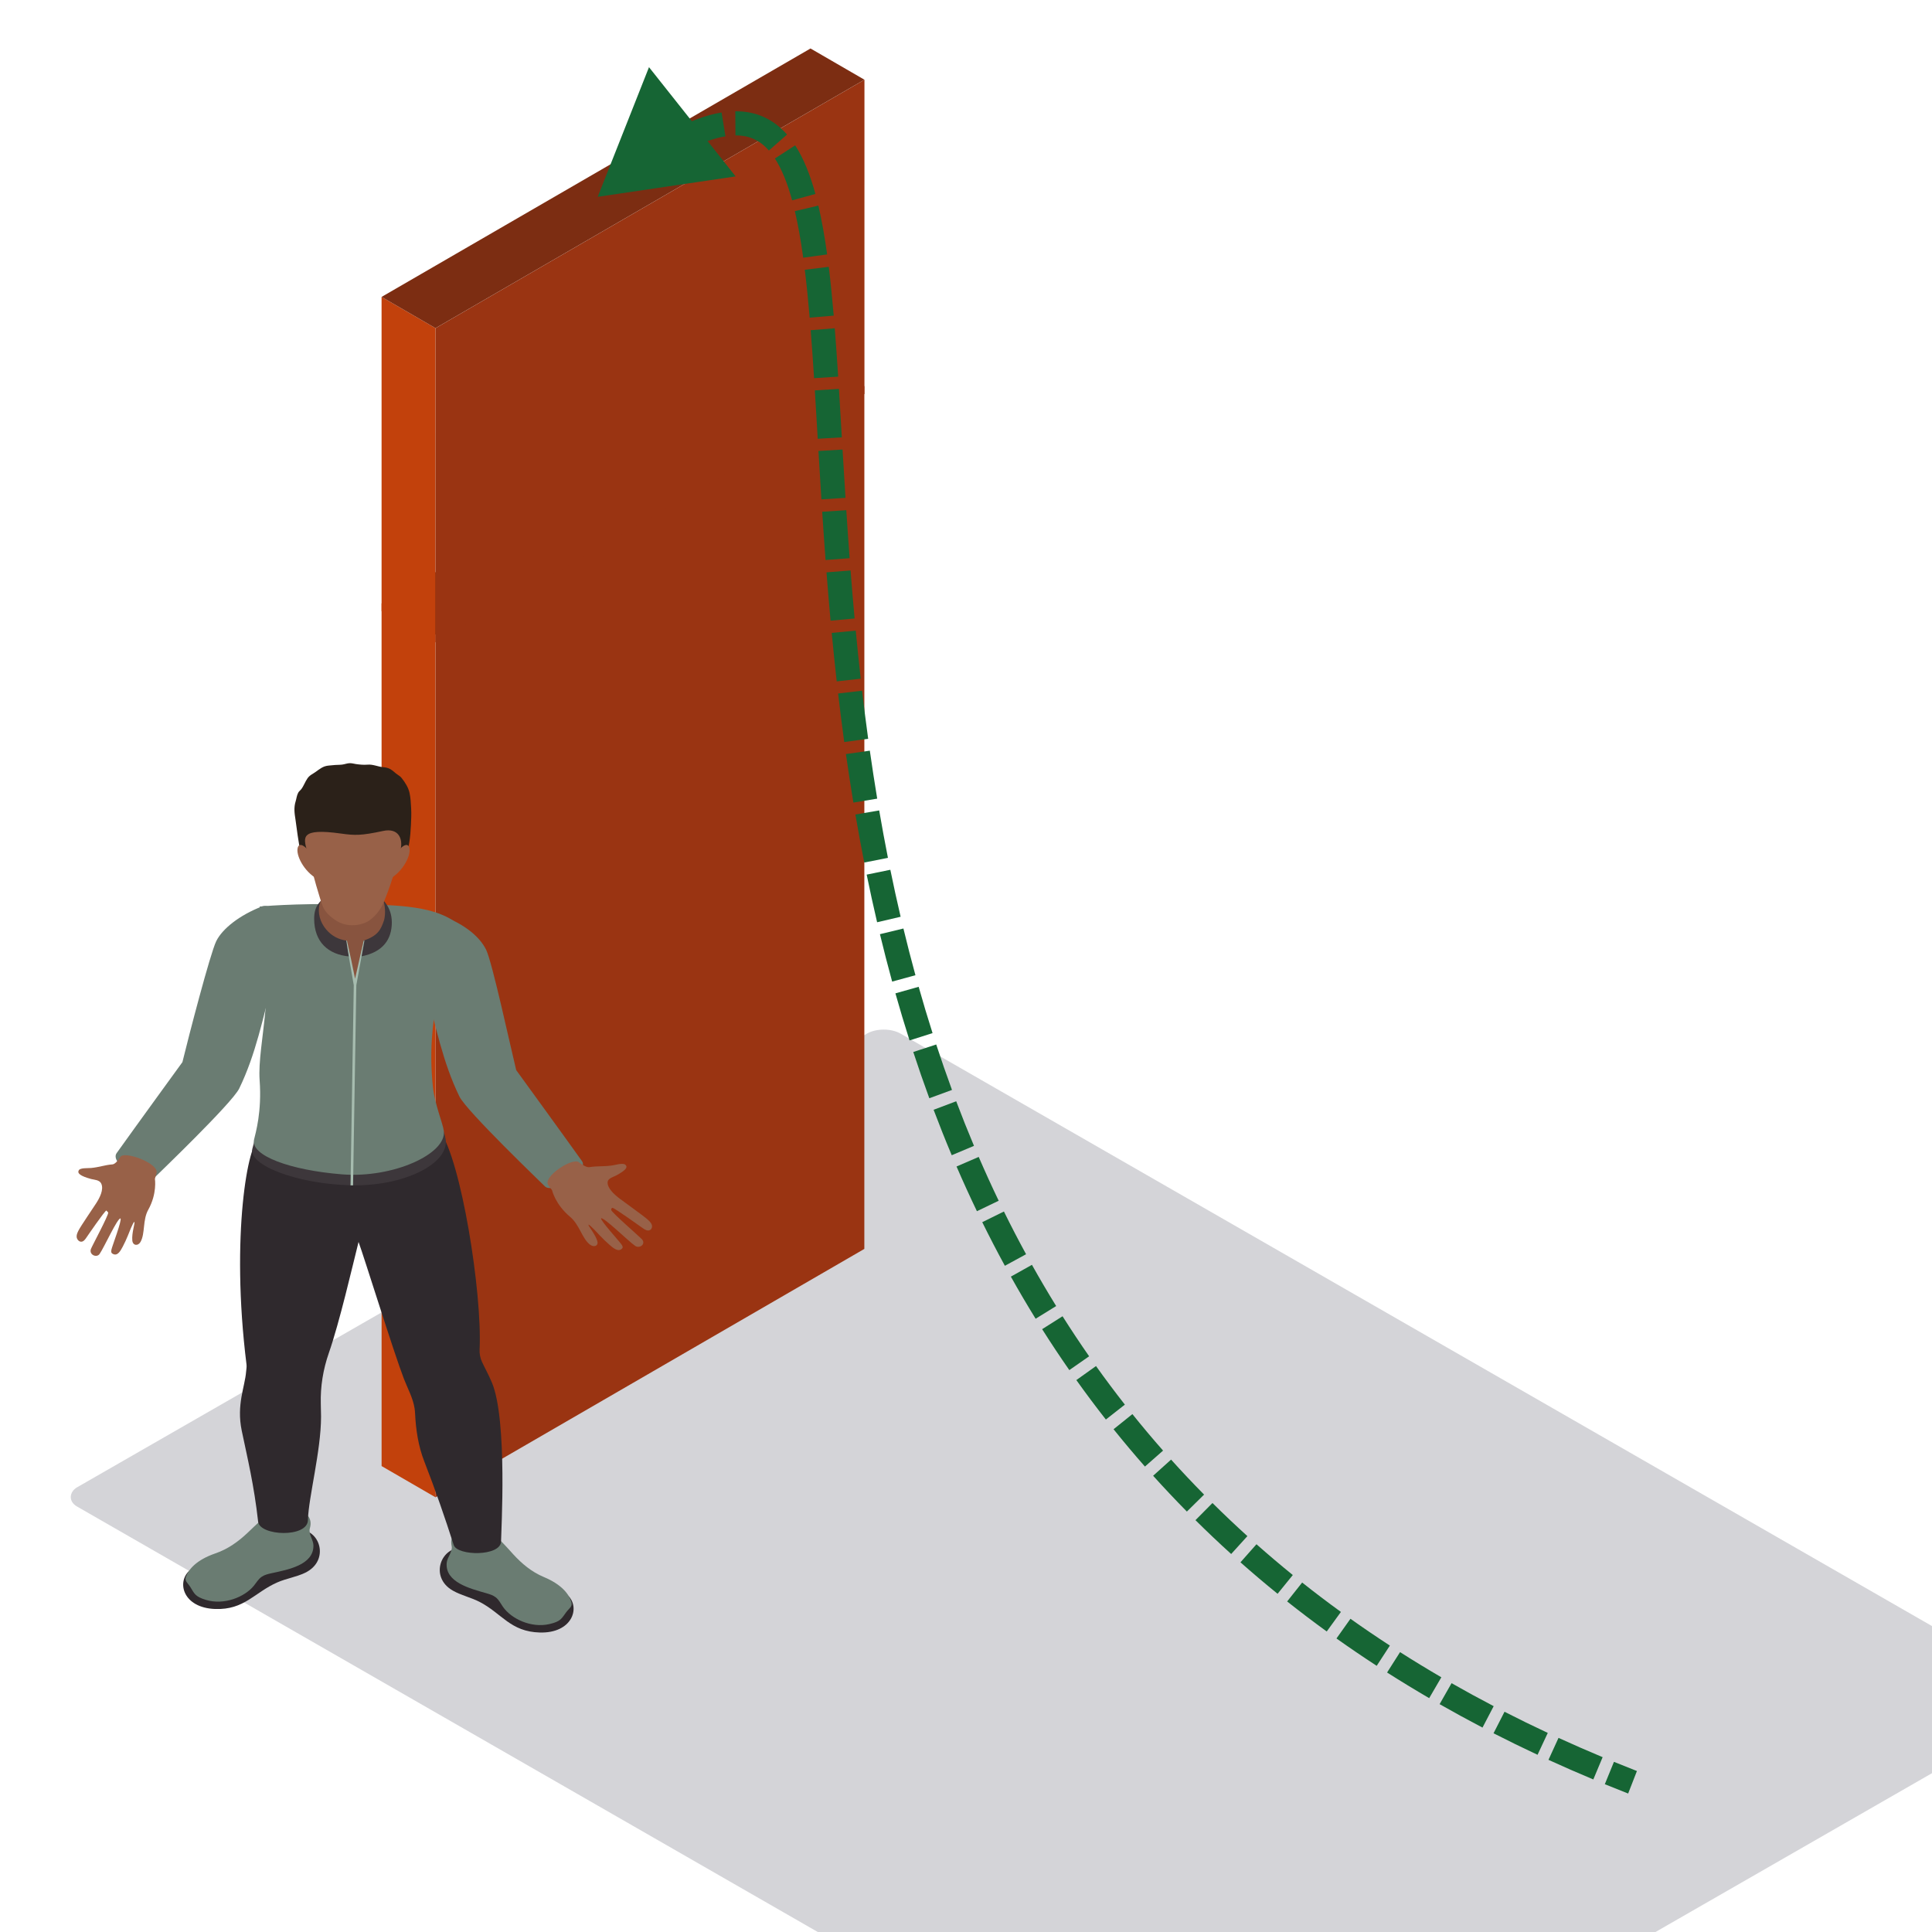 <svg width="800" height="800" viewBox="0 0 800 800" fill="none" xmlns="http://www.w3.org/2000/svg">
<g clip-path="url(#clip0_7666_22711)">
<rect width="561.806" height="393.264" rx="8" transform="matrix(0.867 0.498 -0.867 0.498 365.941 424)" fill="#D4D4D8"/>
<rect width="25.808" height="357.207" transform="matrix(0.865 0.501 3.17438e-05 1 158 249.861)" fill="#C2410C"/>
<rect width="205.294" height="357.207" transform="matrix(0.865 -0.501 -3.17438e-05 1 180.335 262.793)" fill="#9A3412"/>
<rect width="205.294" height="25.808" transform="matrix(0.865 -0.501 0.865 0.501 158 249.861)" fill="#7C2D12"/>
<rect width="25.814" height="130.11" transform="matrix(0.865 0.501 3.17171e-05 1 158 122.947)" fill="#C2410C"/>
<rect width="205.337" height="130.11" transform="matrix(0.865 -0.501 -3.17171e-05 1 180.335 135.891)" fill="#9A3412"/>
<rect width="205.337" height="25.814" transform="matrix(0.865 -0.501 0.865 0.501 158 122.949)" fill="#7C2D12"/>
<path d="M247.5 81.5L304.613 73.048L268.736 27.813L247.5 81.5ZM262.821 75.889C268.725 71.531 274.123 67.947 279.057 65.08L274.034 56.434C268.718 59.522 263.013 63.319 256.883 67.843L262.821 75.889ZM282.991 62.894C289.854 59.262 295.597 57.22 300.394 56.442L298.792 46.571C292.58 47.579 285.777 50.106 278.313 54.056L282.991 62.894ZM304.545 56.073C310.306 56.027 314.696 58.124 318.385 62.324L325.898 55.724C320.376 49.438 313.255 46.003 304.465 46.073L304.545 56.073ZM320.868 65.63C323.648 69.913 326.009 75.671 328.002 82.954L337.648 80.315C335.504 72.483 332.803 65.65 329.257 60.186L320.868 65.63ZM329.134 87.422C330.482 93.163 331.617 99.607 332.597 106.712L342.503 105.346C341.494 98.032 340.309 91.266 338.869 85.136L329.134 87.422ZM333.248 111.708C334.01 117.899 334.67 124.519 335.267 131.538L345.231 130.691C344.627 123.585 343.954 116.835 343.173 110.486L333.248 111.708ZM335.691 136.723C336.191 143.063 336.648 149.695 337.089 156.598L347.069 155.96C346.626 149.027 346.165 142.343 345.66 135.937L335.691 136.723ZM337.407 161.654C337.808 168.12 338.2 174.801 338.605 181.687L348.588 181.1C348.183 174.218 347.79 167.52 347.388 161.036L337.407 161.654ZM338.903 186.741C339.288 193.256 339.689 199.942 340.123 206.78L350.103 206.147C349.67 199.331 349.27 192.661 348.885 186.151L338.903 186.741ZM340.453 211.911C340.879 218.441 341.338 225.104 341.844 231.887L351.817 231.142C351.313 224.397 350.856 217.765 350.431 211.26L340.453 211.911ZM342.234 236.996C342.744 243.564 343.301 250.24 343.918 257.011L353.877 256.103C353.264 249.382 352.711 242.751 352.204 236.221L342.234 236.996ZM344.39 262.073C345.018 268.681 345.705 275.375 346.464 282.144L356.402 281.031C355.65 274.322 354.968 267.684 354.345 261.127L344.39 262.073ZM347.038 287.162C347.812 293.797 348.657 300.501 349.582 307.264L359.49 305.907C358.574 299.215 357.737 292.577 356.97 286.003L347.038 287.162ZM350.277 312.24C351.223 318.888 352.249 325.59 353.366 332.336L363.232 330.703C362.128 324.035 361.113 317.409 360.177 310.832L350.277 312.24ZM354.198 337.272C355.329 343.863 356.549 350.495 357.866 357.158L367.676 355.219C366.376 348.642 365.172 342.093 364.054 335.58L354.198 337.272ZM358.873 362.161C360.213 368.71 361.65 375.288 363.192 381.885L372.929 379.609C371.409 373.106 369.992 366.619 368.67 360.156L358.873 362.161ZM364.365 386.823C365.942 393.353 367.623 399.901 369.419 406.459L379.064 403.818C377.296 397.362 375.64 390.912 374.086 384.476L364.365 386.823ZM370.773 411.328C372.605 417.82 374.552 424.32 376.62 430.819L386.149 427.786C384.115 421.396 382.201 415.001 380.397 408.611L370.773 411.328ZM378.167 435.61C380.259 441.997 382.471 448.382 384.81 454.757L394.198 451.312C391.9 445.051 389.727 438.777 387.67 432.497L378.167 435.61ZM386.589 459.537C388.961 465.823 391.459 472.097 394.092 478.352L403.309 474.474C400.726 468.337 398.274 462.178 395.945 456.006L386.589 459.537ZM396.084 483.023C398.76 489.215 401.57 495.387 404.521 501.532L413.535 497.204C410.643 491.181 407.888 485.129 405.263 479.056L396.084 483.023ZM406.731 506.076C409.712 512.127 412.833 518.15 416.099 524.138L424.878 519.349C421.679 513.485 418.623 507.585 415.701 501.656L406.731 506.076ZM418.577 528.622C421.85 534.472 425.265 540.287 428.829 546.06L437.338 540.807C433.851 535.158 430.508 529.467 427.304 523.739L418.577 528.622ZM431.529 550.381C435.131 556.074 438.879 561.725 442.782 567.327L450.988 561.611C447.171 556.132 443.504 550.605 439.98 545.035L431.529 550.381ZM445.694 571.458C449.615 576.955 453.687 582.402 457.915 587.795L465.784 581.624C461.65 576.352 457.669 571.026 453.835 565.651L445.694 571.458ZM461.104 591.814C465.284 597.021 469.613 602.174 474.096 607.269L481.603 600.662C477.22 595.682 472.988 590.644 468.902 585.554L461.104 591.814ZM477.488 611.079C481.992 616.081 486.649 621.025 491.463 625.905L498.582 618.882C493.875 614.111 489.323 609.277 484.919 604.387L477.488 611.079ZM495.017 629.468C499.794 634.202 504.722 638.875 509.806 643.481L516.52 636.07C511.547 631.565 506.728 626.995 502.057 622.365L495.017 629.468ZM513.648 646.923C518.626 651.331 523.75 655.676 529.024 659.953L535.323 652.186C530.161 648 525.148 643.749 520.278 639.437L513.648 646.923ZM532.982 663.127C538.294 667.341 543.756 671.487 549.372 675.561L555.244 667.466C549.744 663.476 544.396 659.417 539.196 655.292L532.982 663.127ZM553.405 678.455C558.816 682.297 564.368 686.073 570.064 689.78L575.518 681.398C569.935 677.765 564.495 674.065 559.194 670.301L553.405 678.455ZM574.363 692.547C580.033 696.156 585.842 699.697 591.795 703.166L596.83 694.526C590.99 691.122 585.292 687.649 579.733 684.111L574.363 692.547ZM596.11 705.654C601.897 708.954 607.817 712.188 613.873 715.352L618.503 706.488C612.555 703.381 606.744 700.206 601.065 696.967L596.11 705.654ZM618.44 717.711C624.386 720.748 630.46 723.719 636.666 726.62L640.901 717.561C634.799 714.708 628.83 711.789 622.99 708.806L618.44 717.711ZM641.191 728.712C647.256 731.486 653.444 734.194 659.76 736.834L663.617 727.608C657.402 725.01 651.314 722.346 645.35 719.618L641.191 728.712ZM664.52 738.802C667.709 740.105 670.93 741.391 674.184 742.659L677.816 733.342C674.613 732.093 671.441 730.827 668.302 729.544L664.52 738.802Z" fill="#166534"/>
<path fill-rule="evenodd" clip-rule="evenodd" d="M187.53 658.651C190.991 660.612 195.091 661.492 198.638 663.331C207.831 668.111 211.343 675.667 223.542 675.99C236.763 676.345 240.368 665.974 235.338 660.814C234.417 659.869 195.218 641.319 192.057 640.964C182.648 639.91 177.555 653.007 187.53 658.651Z" fill="#2F292D"/>
<path fill-rule="evenodd" clip-rule="evenodd" d="M184.964 647.195C184.296 655.208 194.652 657.794 201.389 659.721C202.788 660.121 204.217 660.574 205.316 661.446C206.63 662.493 207.323 664.013 208.253 665.35C211.736 670.342 219.949 674.235 227.498 672.498C232.367 671.382 232.544 670.11 234.506 667.513C235.706 665.917 237.135 665.232 236.615 663.442C235.693 660.254 232.794 656.187 225.135 652.988C220.164 650.908 216.085 647.488 212.598 643.68C209.111 639.871 205.751 635.819 201.135 633.157C197.957 631.329 185.247 631.718 187.014 640.149C187.517 642.552 185.167 644.742 184.964 647.195Z" fill="#6A7C72"/>
<path fill-rule="evenodd" clip-rule="evenodd" d="M126.327 651.263C122.713 653 118.554 653.613 114.872 655.22C105.324 659.394 101.224 666.706 89.03 666.246C75.813 665.747 73.04 655.175 78.463 650.349C79.456 649.466 120.029 633.486 123.207 633.333C132.675 632.884 136.72 646.274 126.327 651.263Z" fill="#2F292D"/>
<path fill-rule="evenodd" clip-rule="evenodd" d="M129.792 640.005C129.818 648.037 119.285 649.953 112.412 651.442C110.983 651.75 109.525 652.108 108.359 652.912C106.968 653.868 106.156 655.342 105.121 656.614C101.253 661.37 92.749 664.722 85.361 662.509C80.589 661.081 80.513 659.801 78.767 657.082C77.694 655.414 76.324 654.637 76.984 652.885C78.154 649.77 81.371 645.897 89.262 643.197C94.385 641.445 98.722 638.295 102.505 634.719C106.283 631.147 109.956 627.32 114.771 624.962C118.084 623.34 130.735 624.547 128.305 632.845C127.611 635.211 129.78 637.545 129.792 640.005Z" fill="#6A7C72"/>
<path fill-rule="evenodd" clip-rule="evenodd" d="M203.697 572.51C202.239 569.033 200.793 566.558 199.551 563.857C198.802 562.227 198.511 560.464 198.595 558.701C199.707 535.283 190.928 480.229 182.081 468.225L107.45 471.763C102.838 471.972 95.395 511.492 102.073 565.011C102.196 565.998 101.989 566.992 101.909 567.982C101.41 574.277 97.859 581.627 100.099 592.417C102.488 603.91 105.163 614.692 106.888 630.101C107.551 636.042 127.51 636.899 127.51 629.347C127.768 619.948 132.941 600.727 132.941 586.571C132.941 585.668 132.903 583.634 132.836 581.277C132.637 574.121 133.804 566.999 136.187 560.175C140.587 547.55 145.846 524.703 148.47 514.264C150.833 520.674 162.989 559.878 167.233 570.892C168.809 574.978 171.028 578.924 171.675 583.212C171.781 583.905 171.844 584.598 171.874 585.291C172.203 592.043 173.197 598.769 175.686 605.141C180.315 617.004 184.284 628.57 187.872 639.748C189.347 644.344 207.48 644.584 207.48 638.178C207.48 634.701 210.231 588.087 203.697 572.51Z" fill="#2F292D"/>
<path fill-rule="evenodd" clip-rule="evenodd" d="M107.45 463.166C106.309 469.473 104.939 473.753 104.483 475.715C102.902 482.551 123.186 490.27 145.228 490.804C167.334 491.337 185.856 481.839 184.558 471.906C184.343 470.238 183.227 466.952 182.132 463.166H107.45Z" fill="#3D373B"/>
<path fill-rule="evenodd" clip-rule="evenodd" d="M107.509 375.391C115.227 406.901 106.41 432.017 107.509 447.304C108.447 460.371 105.898 468.909 105.197 471.895C103.641 478.48 120.155 484.577 141.707 486.279C162.748 487.94 185.048 477.791 183.772 468.224C183.379 465.261 179.989 457.069 179.262 450.145C176.223 421.156 184.317 402.864 188.21 381.594C178.315 374.617 161.717 374.708 145.735 374.423C120.899 373.977 107.509 375.391 107.509 375.391Z" fill="#6A7C72"/>
<path fill-rule="evenodd" clip-rule="evenodd" d="M240.981 480.777C233.58 470.402 213.744 443.1 213.744 443.1C211.17 432.516 203.84 398.538 201.317 393.324C198.794 388.114 192.847 383.003 183.755 379.477C180.158 378.079 173.733 381.895 171.962 385.045L176.362 409.658C180.407 424.743 183.307 439.802 190.218 454.019C193.193 460.127 224.488 490.065 225.629 491.242C228.909 494.639 244.104 485.156 240.981 480.777Z" fill="#6A7C72"/>
<path fill-rule="evenodd" clip-rule="evenodd" d="M48.295 477.482C55.696 467.108 75.532 439.806 75.532 439.806C78.106 429.222 87 394.966 89.523 389.752C92.046 384.542 99.272 378.917 108.364 375.39C111.961 373.992 115.542 378.601 117.313 381.75L112.913 406.364C108.868 421.449 105.969 436.508 99.058 450.724C96.082 456.833 64.788 486.771 63.647 487.948C60.367 491.345 45.171 481.862 48.295 477.482Z" fill="#6A7C72"/>
<path fill-rule="evenodd" clip-rule="evenodd" d="M269.9 507.161C269.608 506.289 268.852 505.611 268.142 504.96C266.662 503.604 258.911 498.063 256.717 496.41C254.523 494.761 251.345 491.996 251.615 489.433C251.78 487.86 254.012 487.346 255.14 486.744C259.27 484.539 260.098 483.225 258.902 482.261C257.883 481.443 254.857 482.387 253.513 482.585C250.047 483.095 247.325 482.76 244.011 483.294C242.993 483.457 241.108 482.36 239.814 481.359C237.418 478.849 224.171 487.536 227.13 490.876L228.596 492.834C228.596 492.834 229.843 498.615 236.048 503.851C240 507.187 240.867 512.504 244.134 515.25C245.833 516.674 247.934 515.962 247.342 513.932C246.497 511.023 243.563 507.698 243.652 507.107C244.159 506.951 248.086 511.293 248.437 511.659C249.641 512.904 250.867 514.138 252.186 515.284C253.775 516.667 255.876 518.575 257.486 517.097C258.116 516.518 257.795 516.012 257.38 515.345C256.751 514.332 248.437 505.234 248.902 504.461C250.11 504.015 260.081 513.833 262.972 515.871C264.832 517.181 267.58 515.143 265.821 513.159C264.989 512.218 253.276 502.058 253.107 501.056C253.048 500.694 253.175 500.249 253.56 500.13C254.164 499.948 265.771 508.28 266.278 508.638C267.03 509.164 267.956 509.72 268.865 509.453C269.828 509.168 270.196 508.037 269.9 507.161Z" fill="#986148"/>
<path fill-rule="evenodd" clip-rule="evenodd" d="M31.733 512.107C31.68 511.161 32.121 510.309 32.529 509.489C33.381 507.783 38.422 500.42 39.816 498.259C41.213 496.094 43.097 492.582 41.913 490.074C41.186 488.533 38.961 488.535 37.714 488.195C33.139 486.94 31.9 485.811 32.639 484.568C33.267 483.511 36.376 483.758 37.675 483.641C41.021 483.348 43.379 482.381 46.595 482.143C47.586 482.073 48.907 480.535 49.717 479.233C50.98 476.156 66.245 481.799 64.773 485.837L64.149 488.138C64.149 488.138 65.13 494.232 61.393 500.925C59.008 505.189 60.167 510.725 58.195 514.237C57.169 516.064 54.99 515.835 54.785 513.659C54.491 510.546 55.95 506.527 55.652 505.953C55.131 505.92 53.14 511.187 52.951 511.634C52.313 513.164 51.649 514.685 50.865 516.143C49.919 517.896 48.706 520.302 46.693 519.189C45.907 518.758 46.02 518.175 46.152 517.407C46.353 516.247 50.6 505.185 49.892 504.521C48.626 504.352 43.13 516.517 41.241 519.236C40.029 520.982 36.777 519.576 37.65 517.173C38.064 516.039 45.021 503.124 44.81 502.079L44.061 501.258C43.439 501.216 35.908 512.271 35.578 512.746C35.082 513.446 34.443 514.223 33.52 514.164C32.535 514.099 31.787 513.053 31.733 512.107Z" fill="#986148"/>
<path fill-rule="evenodd" clip-rule="evenodd" d="M133.165 372.316L133.042 372.819C130.709 375.089 130.088 377.545 130.088 380.405C130.088 390.071 135.895 395.289 144.721 396.054L149.497 396.024C158.745 394.299 162.245 388.765 162.245 381.948C162.245 378.768 161.256 375.348 158.441 372.507C158.263 372.328 142.24 372.633 133.165 372.316Z" fill="#3D373B"/>
<path fill-rule="evenodd" clip-rule="evenodd" d="M150.583 389.493L147.016 407.915L143.58 389.493C140.101 389.067 137.261 387.46 135.071 384.885C132.539 381.903 131.402 377.965 132.37 374.317C132.539 373.696 132.751 373.083 133.017 372.485C134.475 369.183 130.963 365.104 132.489 357.998C133.668 352.499 141.035 350.076 145.917 353.542C153.889 359.205 157.824 363.699 157.76 368.482C157.752 369.016 157.967 370.291 158.563 372.18C159.468 375.029 159.743 378.068 159.058 380.966C157.65 385.091 156.497 387.422 150.583 389.493Z" fill="#88543F"/>
<path fill-rule="evenodd" clip-rule="evenodd" d="M150.584 389.493L147.029 405.26C145.977 399.94 144.865 394.791 143.669 389.49L143.394 389.467C144.294 395.682 145.457 401.753 146.488 407.949L145.144 490.831L146.196 490.847L147.545 407.957L150.897 389.474L150.584 389.493Z" fill="#A6BCAF"/>
<path fill-rule="evenodd" clip-rule="evenodd" d="M124.568 352.913C125.95 357.194 128.567 362.263 132.717 364.586C137.312 367.153 141.991 367.263 147.367 367.298C151.078 367.324 153.779 364.064 157.304 362.998C158.923 362.511 164.722 360.938 167.178 356.238C169.469 351.851 169.93 346.382 170.158 341.606C170.259 339.413 170.386 337.025 170.242 334.667C170.116 332.573 170.048 330.467 169.596 328.399C169.093 326.095 167.82 324.072 166.328 322.187C165.897 321.643 165.382 321.239 164.777 320.862C163.606 320.131 162.778 319.083 161.476 318.405C160.643 317.971 159.692 317.754 158.746 317.678C156.501 317.499 154.51 316.425 152.152 316.631C150.601 316.764 148.931 316.608 147.371 316.379C146.53 316.257 145.803 316.014 144.928 316.014C143.77 316.01 142.747 316.482 141.64 316.608C140.38 316.753 139.095 316.688 137.827 316.848C136.703 316.989 135.558 316.962 134.467 317.339C132.565 317.998 131.145 319.472 129.454 320.447C128.6 320.938 127.903 321.467 127.345 322.26C126.335 323.691 125.794 325.42 124.725 326.807C124.34 327.306 123.82 327.637 123.503 328.212C122.877 329.336 122.784 330.638 122.413 331.838C121.605 334.416 121.943 336.808 122.362 339.424C122.696 341.515 123.681 350.167 124.568 352.913Z" fill="#2B2119"/>
<path fill-rule="evenodd" clip-rule="evenodd" d="M158.619 344.081C149.455 346.046 146.965 345.963 141.145 345.151C124.188 342.783 125.718 346.808 127.062 352.147C129.826 363.138 132.396 372.05 133.664 375.299C134.64 377.812 137.037 379.85 139.442 381.358C143.047 383.616 148.183 383.689 152.038 381.685C154.76 380.272 157.389 376.807 158.255 374.964C160.221 370.774 163.014 363.138 165.783 352.147L165.905 351.629C166.865 347.375 165.069 342.699 158.619 344.081Z" fill="#986148"/>
<path fill-rule="evenodd" clip-rule="evenodd" d="M162.917 356.592L160.098 364.632C166.303 361.829 170.001 354.875 169.579 351.504C169.05 347.3 163.919 352.041 162.917 356.592Z" fill="#986148"/>
<path fill-rule="evenodd" clip-rule="evenodd" d="M129.843 356.592L132.658 364.632C126.453 361.829 122.755 354.875 123.182 351.504C123.706 347.3 128.841 352.041 129.843 356.592Z" fill="#986148"/>
</g>
<defs>
<clipPath id="clip0_7666_22711">
<rect width="800" height="800" fill="white"/>
</clipPath>
</defs>
</svg>
